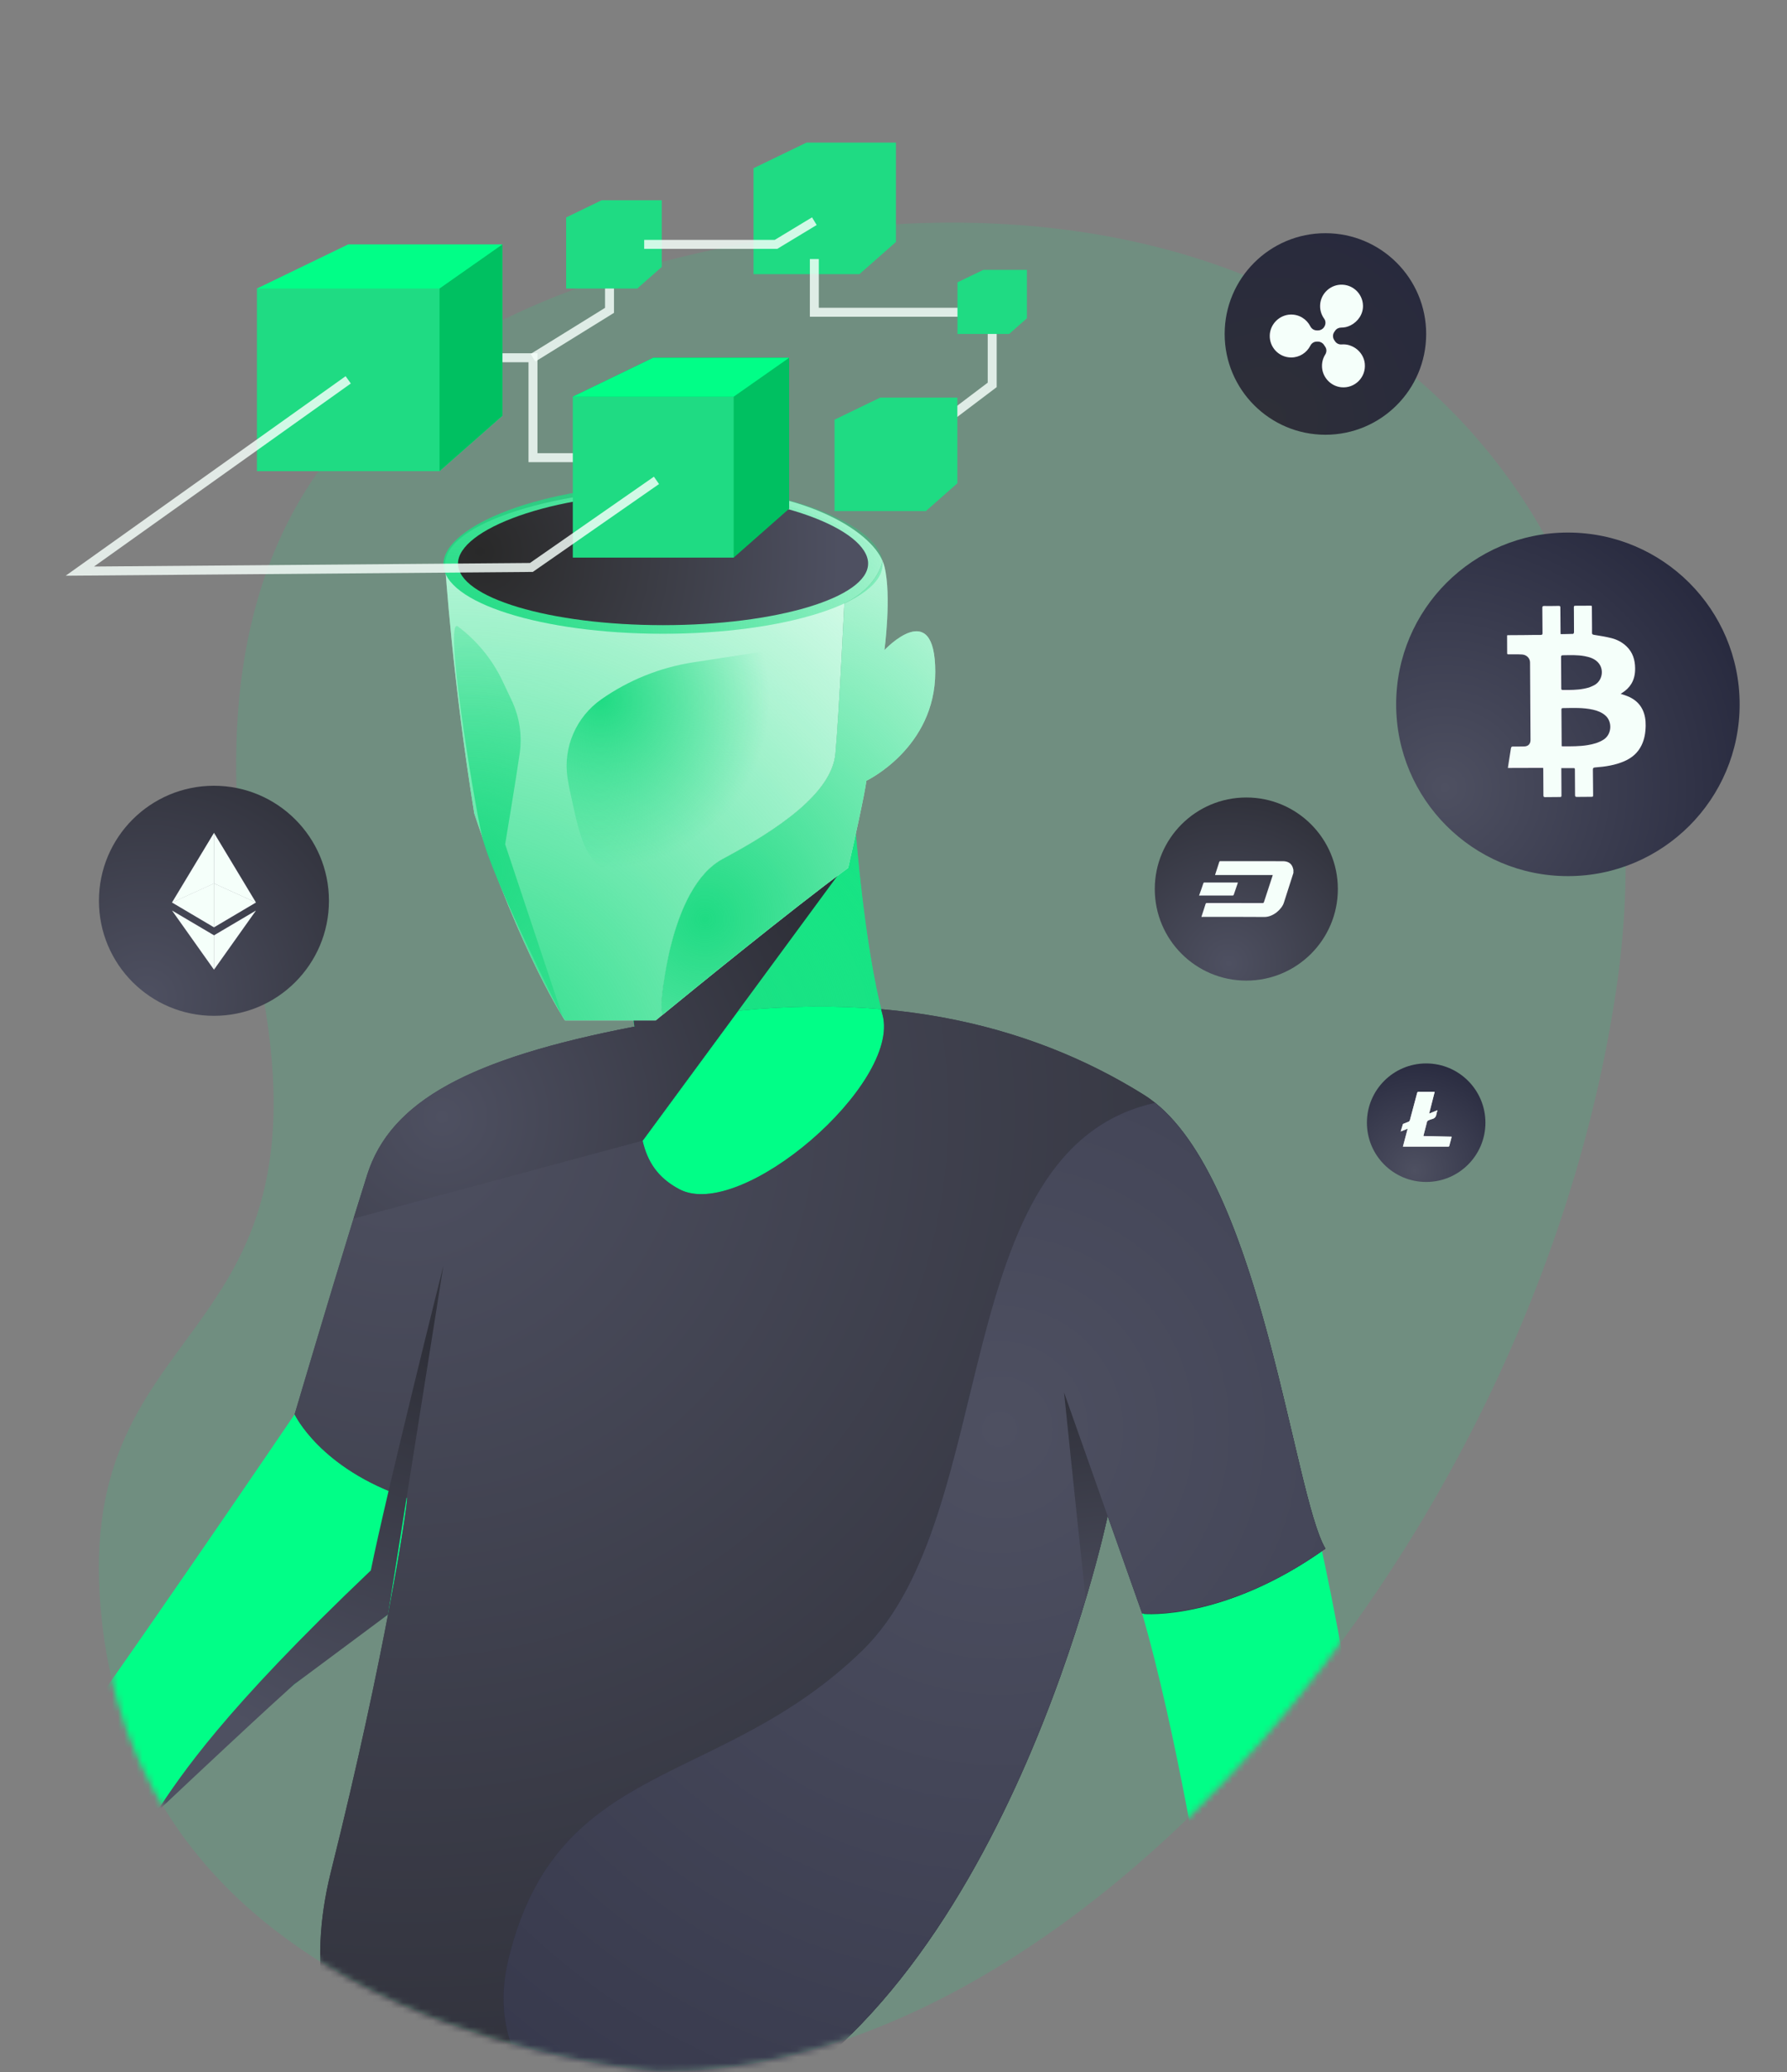 <svg width="295" height="342" viewBox="0 0 295 342" fill="none" xmlns="http://www.w3.org/2000/svg">
<rect x="0" y="0" width="295" height="342" fill="#808080" stroke="none"/>
<path opacity="0.16" d="M108.667 341.839C108.667 341.839 24.843 336.534 16.882 268.092C10.817 215.941 55.61 224.588 42.881 161.454C30.148 98.32 46.127 53.361 126.933 39.431C221.087 23.197 278.887 82.482 266.769 163.578C252.976 255.891 176.332 342.861 108.667 341.839Z" fill="url(#paint0_radial_99_288)"/>
<mask id="mask0_99_288" style="mask-type:luminance" maskUnits="userSpaceOnUse" x="0" y="0" width="295" height="342">
<path d="M108.667 341.839C108.667 341.839 24.843 336.534 16.882 268.092C10.817 215.941 15.136 224.33 2.403 161.196C-10.33 98.063 27.886 15.669 108.692 1.734C202.846 -14.499 359.261 86.61 266.765 163.574C252.972 255.887 176.328 342.857 108.663 341.835L108.667 341.839Z" fill="white"/>
</mask>
<g mask="url(#mask0_99_288)">
<path d="M48.638 233.418C48.638 233.418 15.684 281.952 7.295 292.735C-1.094 303.519 -13.677 319.698 -13.677 319.698C-13.677 319.698 -28.601 334.768 -31.598 346.748C-34.596 358.733 2.228 369.014 -0.167 352.236C-2.565 335.458 8.493 325.688 8.493 317.299C28.867 296.327 39.65 281.948 73.202 260.376C74.998 246.596 82.19 214.241 48.638 233.413V233.418Z" fill="url(#paint1_linear_99_288)"/>
<path d="M217.441 252.44C217.441 252.44 232.581 316.701 228.387 365.833C218.8 385.006 196.631 386.806 198.427 358.043C200.222 329.284 198.427 312.506 198.427 312.506C198.427 312.506 193.417 281.066 187.236 262.035C197.637 253.33 210.69 239.707 217.441 252.44Z" fill="url(#paint2_linear_99_288)"/>
<path d="M48.638 233.418C48.638 233.418 56.429 207.054 60.623 193.871C64.818 180.689 79.796 173.498 112.15 168.106C144.505 162.714 169.672 168.704 188.845 180.689C208.017 192.674 213.409 246.6 218.805 255.588C202.027 267.573 188.845 266.371 188.845 266.371L182.854 250.192C182.854 250.192 166.076 330.482 118.743 350.852C71.411 371.226 45.645 344.861 54.633 308.911C63.62 272.96 67.216 248.995 67.216 247.195C52.837 242.401 48.642 233.414 48.642 233.414L48.638 233.418Z" fill="url(#paint3_radial_99_288)"/>
<path d="M141.283 137.559C141.283 137.559 142.709 156.129 145.702 167.511C148.699 178.897 122.335 201.666 112.15 196.27C101.965 190.878 107.357 179.492 103.761 163.915C113.946 163.915 141.283 137.559 141.283 137.559Z" fill="#1FDB83"/>
<path d="M141.283 137.559C141.283 137.559 142.709 156.129 145.702 167.511C148.699 178.897 122.335 201.666 112.15 196.27C101.965 190.878 107.357 179.492 103.761 163.915C113.946 163.915 141.283 137.559 141.283 137.559Z" fill="url(#paint4_radial_99_288)"/>
<path d="M121.865 166.808C130.242 165.964 138.099 165.91 145.461 166.55C142.63 155.114 141.283 137.555 141.283 137.555C141.283 137.555 140.531 138.278 139.238 139.479C139.699 140.082 140.086 140.797 140.373 141.641L121.865 166.808Z" fill="url(#paint5_radial_99_288)"/>
<path d="M121.866 166.809L106.081 188.272C106.863 191.647 108.509 194.341 112.15 196.27C122.335 201.662 148.7 178.893 145.702 167.511C145.619 167.2 145.54 166.875 145.457 166.551C138.099 165.911 130.238 165.965 121.861 166.809H121.866Z" fill="url(#paint6_radial_99_288)"/>
<path d="M121.866 166.809L106.081 188.272C106.863 191.647 108.509 194.341 112.15 196.27C122.335 201.662 148.7 178.893 145.702 167.511C145.619 167.2 145.54 166.875 145.457 166.551C138.099 165.911 130.238 165.965 121.861 166.809H121.866Z" fill="#01FE87"/>
<path d="M106.081 188.272C104.942 183.358 105.636 176.998 104.722 169.44C77.476 174.691 64.481 181.745 60.623 193.872C59.945 196.004 59.172 198.482 58.353 201.138L106.085 188.272H106.081Z" fill="url(#paint7_radial_99_288)"/>
<path d="M104.721 169.44C107.091 168.983 109.56 168.538 112.15 168.106C115.467 167.553 118.701 167.125 121.865 166.809L140.372 141.642C140.085 140.798 139.703 140.083 139.237 139.48C132.711 145.549 112.262 163.911 103.761 163.911C104.201 165.819 104.505 167.661 104.721 169.44Z" fill="url(#paint8_radial_99_288)"/>
<path d="M112.15 168.11C109.56 168.542 107.091 168.987 104.721 169.444C105.64 177.002 104.942 183.362 106.081 188.276L121.865 166.812C118.702 167.133 115.463 167.557 112.15 168.11Z" fill="url(#paint9_radial_99_288)"/>
<path d="M112.15 168.11C109.56 168.542 107.091 168.987 104.721 169.444C105.64 177.002 104.942 183.362 106.081 188.276L121.865 166.812C118.702 167.133 115.463 167.557 112.15 168.11Z" fill="url(#paint10_radial_99_288)"/>
<path style="mix-blend-mode:hard-light" d="M139.238 139.484C132.711 145.553 112.262 163.915 103.761 163.915C104.202 165.823 104.505 167.665 104.722 169.444C77.476 174.694 64.481 181.749 60.623 193.875C59.945 196.008 59.172 198.486 58.353 201.142L106.085 188.276L121.87 166.813L140.377 141.646C140.09 140.802 139.708 140.087 139.242 139.484H139.238Z" fill="url(#paint11_radial_99_288)"/>
<path d="M119.338 141.746C128.325 136.953 137.313 130.962 137.912 124.369C138.51 117.78 139.379 99.589 139.379 99.589C139.379 99.589 144.501 97.406 145.702 92.613C143.69 87.678 132.877 80.528 113.152 80.528C92.18 80.528 72.903 86.323 73.502 93.511C73.502 93.511 74.699 112.085 78.295 134.255C86.085 157.622 93.273 168.409 93.273 168.409H108.251C108.251 168.409 108.662 168.068 109.386 167.478C109.236 166.983 109.149 166.406 109.149 165.711C109.149 165.711 110.346 146.539 119.334 141.746H119.338Z" fill="#EDFFF6"/>
<path d="M143.008 128.863C143.008 128.863 154.395 123.471 154.395 110.887C154.395 98.304 146.005 107.292 146.005 107.292C146.005 107.292 147.203 98.304 146.005 93.511C145.935 93.224 145.835 92.925 145.706 92.613C144.509 97.406 139.383 99.588 139.383 99.588C139.383 99.588 138.514 117.776 137.916 124.369C137.317 130.958 128.33 136.952 119.342 141.746C110.354 146.539 109.157 165.711 109.157 165.711C109.157 166.401 109.244 166.979 109.394 167.478C113.813 163.857 130.229 150.455 140.015 143.242C143.012 130.06 143.012 128.863 143.012 128.863H143.008Z" fill="url(#paint12_radial_99_288)"/>
<path d="M143.008 128.863C143.008 128.863 154.395 123.471 154.395 110.887C154.395 98.304 146.005 107.292 146.005 107.292C146.005 107.292 147.203 98.304 146.005 93.511C145.935 93.224 145.835 92.925 145.706 92.613C144.509 97.406 139.383 99.588 139.383 99.588C139.383 99.588 138.514 117.776 137.916 124.369C137.317 130.958 128.33 136.952 119.342 141.746C110.354 146.539 109.157 165.711 109.157 165.711C109.157 166.401 109.244 166.979 109.394 167.478C113.813 163.857 130.229 150.455 140.015 143.242C143.012 130.06 143.012 128.863 143.012 128.863H143.008Z" fill="#EDFFF6"/>
<path d="M119.338 141.746C128.325 136.953 137.313 130.962 137.912 124.369C138.51 117.78 139.379 99.589 139.379 99.589C139.379 99.589 144.501 97.406 145.702 92.613C143.69 87.678 129.344 81.451 113.152 80.528C92.217 79.335 72.903 86.323 73.502 93.511C73.502 93.511 74.699 112.085 78.295 134.255C86.085 157.622 93.273 168.409 93.273 168.409H108.251C108.251 168.409 108.662 168.068 109.386 167.478C109.236 166.983 109.149 166.406 109.149 165.711C109.149 165.711 110.346 146.539 119.334 141.746H119.338Z" fill="url(#paint13_radial_99_288)"/>
<path d="M143.008 128.863C143.008 128.863 154.395 123.471 154.395 110.887C154.395 98.304 146.005 107.292 146.005 107.292C146.005 107.292 147.203 98.304 146.005 93.511C145.935 93.224 145.835 92.925 145.706 92.613C144.509 97.406 139.383 99.588 139.383 99.588C139.383 99.588 138.514 117.776 137.916 124.369C137.317 130.958 128.33 136.952 119.342 141.746C110.354 146.539 109.157 165.711 109.157 165.711C109.157 166.401 109.244 166.979 109.394 167.478C113.813 163.857 130.229 150.455 140.015 143.242C143.012 130.06 143.012 128.863 143.012 128.863H143.008Z" fill="url(#paint14_radial_99_288)"/>
<path d="M75.601 103.396C78.748 105.757 81.275 108.85 82.959 112.404L84.459 115.572C85.74 118.27 86.214 121.284 85.806 124.24C85.802 124.281 85.794 124.323 85.79 124.364C85.191 128.559 83.391 139.342 83.391 139.342L92.977 168.101C92.977 168.101 81.092 144.838 79.546 137.896C77.999 130.953 73.206 101.592 75.601 103.392V103.396Z" fill="url(#paint15_radial_99_288)"/>
<path d="M129.527 106.992L114.466 109.308C109.004 110.148 103.803 112.234 99.276 115.406C95.127 118.312 92.945 123.305 93.676 128.314C93.797 129.141 93.963 130.023 94.175 130.958C95.971 138.748 97.172 151.332 113.946 138.748C130.724 126.165 152.291 102.199 129.523 106.992H129.527Z" fill="url(#paint16_radial_99_288)"/>
<path d="M145.703 93.107C145.703 99.455 129.473 104.597 109.453 104.597C89.432 104.597 73.203 99.451 73.203 93.107C73.203 86.763 89.752 80.033 109.773 80.033C129.793 80.033 145.703 86.763 145.703 93.107Z" fill="url(#paint17_radial_99_288)"/>
<path d="M143.307 93.016C143.307 98.628 128.15 103.176 109.456 103.176C90.761 103.176 75.605 98.628 75.605 93.016C75.605 87.404 91.061 81.455 109.759 81.455C128.458 81.455 143.311 87.404 143.311 93.016H143.307Z" fill="url(#paint18_radial_99_288)"/>
<path d="M83.957 323.303C92.001 290.083 118.722 295.363 142.343 272.416C165.481 249.934 156.091 189.627 190.694 182.015C190.091 181.533 189.476 181.088 188.84 180.693C176.83 173.186 162.463 168.031 145.457 166.555C145.536 166.879 145.619 167.2 145.702 167.515C148.699 178.902 122.335 201.67 112.15 196.274C108.513 194.35 106.866 191.652 106.081 188.276L58.349 201.142C54.109 214.898 48.634 233.422 48.634 233.422C48.634 233.422 52.828 242.41 67.208 247.203C67.208 248.999 63.612 272.969 54.624 308.919C46.551 341.22 66.53 365.772 105 355.653C105 355.653 78.153 347.256 83.957 323.307V323.303Z" fill="url(#paint19_radial_99_288)"/>
<path d="M182.85 250.196L188.541 266.279C188.541 266.279 202.027 267.568 218.801 255.587C213.588 246.895 208.371 196.187 190.695 182.015C156.091 189.627 165.482 249.934 142.344 272.415C118.723 295.363 92.005 290.083 83.957 323.302C78.158 347.247 105 355.649 105 355.649C109.349 354.506 113.93 352.926 118.735 350.856C166.068 330.482 182.846 250.196 182.846 250.196H182.85Z" fill="url(#paint20_radial_99_288)"/>
<path d="M182.85 250.196L188.541 266.279C188.541 266.279 202.027 267.568 218.801 255.587C213.588 246.895 208.371 196.187 190.695 182.015C156.091 189.627 165.482 249.934 142.344 272.415C118.723 295.363 92.005 290.083 83.957 323.302C78.158 347.247 105 355.649 105 355.649C109.349 354.506 113.93 352.926 118.735 350.856C166.068 330.482 182.846 250.196 182.846 250.196H182.85Z" fill="url(#paint21_radial_99_288)"/>
<path style="mix-blend-mode:hard-light" d="M48.638 277.936L64.061 266.463L73.202 208.854C73.202 208.854 63.616 247.199 61.217 259.183C36.653 282.551 30.06 292.735 25.736 299.183C45.167 280.896 48.634 277.936 48.634 277.936H48.638Z" fill="url(#paint22_radial_99_288)"/>
<path style="mix-blend-mode:hard-light" d="M182.85 250.195L175.658 229.821C175.658 229.821 177.429 247.152 179.229 263.93C181.628 256.14 182.85 250.191 182.85 250.191V250.195Z" fill="url(#paint23_radial_99_288)"/>
<path d="M42.415 47.62L57.484 40.333H82.942V68.605L72.554 77.759L42.415 47.62Z" fill="#01FE87"/>
<path d="M72.553 47.62H42.415V77.759H72.553V47.62Z" fill="url(#paint24_radial_99_288)"/>
<path d="M124.393 27.762L133.135 23.534H147.901V39.934L141.878 45.242L124.393 27.762Z" fill="url(#paint25_radial_99_288)"/>
<path d="M141.878 27.762H124.393V45.246H141.878V27.762Z" fill="url(#paint26_radial_99_288)"/>
<path opacity="0.83" d="M77.788 59.044H87.985V75.535H100.619" stroke="#F5FFFA" stroke-width="1.48" stroke-miterlimit="10"/>
<path d="M94.558 65.467L107.84 59.044H130.276V83.957L121.118 92.026L94.558 65.467Z" fill="#00C061"/>
<path d="M121.117 65.467H94.558V92.027H121.117V65.467Z" fill="url(#paint27_radial_99_288)"/>
<path opacity="0.83" d="M57.484 62.69L13.182 94.259L87.723 93.652L108.371 79.281" stroke="#F5FFFA" stroke-width="1.48" stroke-miterlimit="10"/>
<path opacity="0.83" d="M100.619 44.016V51.22L87.985 59.044" stroke="#F5FFFA" stroke-width="1.48" stroke-miterlimit="10"/>
<path d="M93.46 35.885L99.33 33.045H109.244V44.053L105.195 47.62L93.46 35.885Z" fill="url(#paint28_radial_99_288)"/>
<path d="M105.195 35.885H93.46V47.621H105.195V35.885Z" fill="url(#paint29_radial_99_288)"/>
<path opacity="0.83" d="M106.343 40.333H128.101L134.433 36.504" stroke="#F5FFFA" stroke-width="1.48" stroke-miterlimit="10"/>
<path opacity="0.83" d="M147.901 75.535L163.794 63.525V51.532H134.432V42.756" stroke="#F5FFFA" stroke-width="1.48" stroke-miterlimit="10"/>
<path d="M158.065 46.598L162.326 44.541H169.522V52.531L166.587 55.12L158.065 46.598Z" fill="url(#paint30_radial_99_288)"/>
<path d="M166.582 46.599H158.064V55.117H166.582V46.599Z" fill="url(#paint31_radial_99_288)"/>
<path d="M137.766 69.265L145.303 65.62H158.041V79.762L152.844 84.343L137.766 69.265Z" fill="url(#paint32_radial_99_288)"/>
<path d="M152.844 69.266H137.766V84.344H152.844V69.266Z" fill="url(#paint33_radial_99_288)"/>
<path d="M218.801 71.752C227.987 71.752 235.434 64.306 235.434 55.12C235.434 45.934 227.987 38.487 218.801 38.487C209.615 38.487 202.168 45.934 202.168 55.12C202.168 64.306 209.615 71.752 218.801 71.752Z" fill="url(#paint34_radial_99_288)"/>
<path d="M222.846 57.007C222.376 56.853 221.923 56.808 221.491 56.845C221.059 56.883 220.63 56.691 220.389 56.325L220.252 56.118C219.986 55.714 219.986 55.191 220.26 54.796L220.41 54.575C220.639 54.239 221.025 54.06 221.433 54.064C221.919 54.068 222.43 53.964 222.963 53.694C224.206 53.058 225.041 51.819 225.004 50.426C224.95 48.448 223.274 46.876 221.262 46.989C219.545 47.084 218.111 48.448 217.941 50.16C217.849 51.075 218.107 51.927 218.598 52.601C218.889 53.004 218.872 53.553 218.593 53.964L218.56 54.014C218.34 54.338 217.974 54.529 217.583 54.529H217.375C216.918 54.529 216.515 54.259 216.307 53.852C215.708 52.671 214.47 51.873 213.044 51.915C211.21 51.969 209.685 53.482 209.614 55.315C209.535 57.336 211.152 58.998 213.152 58.998C214.532 58.998 215.725 58.209 216.311 57.053C216.515 56.645 216.922 56.38 217.375 56.38H217.567C217.962 56.38 218.332 56.579 218.552 56.907L218.776 57.244C219.034 57.627 219.017 58.121 218.772 58.512C218.373 59.148 218.174 59.917 218.253 60.74C218.415 62.391 219.753 63.742 221.404 63.912C223.653 64.145 225.527 62.27 225.303 60.021C225.166 58.637 224.176 57.456 222.854 57.02L222.846 57.007Z" fill="#F5FFFA"/>
<path d="M258.83 144.597C274.488 144.597 287.181 131.904 287.181 116.246C287.181 100.588 274.488 87.894 258.83 87.894C243.172 87.894 230.478 100.588 230.478 116.246C230.478 131.904 243.172 144.597 258.83 144.597Z" fill="url(#paint35_radial_99_288)"/>
<path d="M248.836 104.83C249.746 104.826 250.648 104.822 251.554 104.813C252.481 104.805 253.404 104.784 254.331 104.788C254.568 104.788 254.643 104.734 254.639 104.489C254.618 103.101 254.622 101.712 254.606 100.324C254.606 100.095 254.664 100.008 254.905 100.012C255.707 100.02 256.514 100.02 257.316 99.999C257.54 99.995 257.586 100.07 257.586 100.274C257.586 101.637 257.603 103.001 257.615 104.36C257.615 104.452 257.628 104.543 257.636 104.659C258.339 104.647 259.016 104.643 259.694 104.614C259.748 104.614 259.839 104.439 259.839 104.343C259.839 103.283 259.831 102.223 259.823 101.163C259.823 100.843 259.823 100.519 259.814 100.199C259.814 100.049 259.873 99.974 260.031 99.974C260.879 99.974 261.731 99.962 262.579 99.962C262.641 99.962 262.704 99.987 262.787 100.008C262.795 101.055 262.803 102.095 262.812 103.13C262.812 103.554 262.824 103.978 262.812 104.406C262.803 104.651 262.878 104.73 263.132 104.772C264.1 104.93 265.077 105.079 266.029 105.32C266.965 105.557 267.817 106.01 268.524 106.692C269.534 107.669 269.912 108.896 269.929 110.263C269.941 111.178 269.787 112.055 269.305 112.853C268.935 113.468 268.428 113.942 267.829 114.325C267.742 114.379 267.655 114.433 267.538 114.508C267.917 114.636 268.266 114.74 268.603 114.873C269.708 115.306 270.598 115.996 271.134 117.081C271.55 117.925 271.683 118.831 271.67 119.758C271.654 120.893 271.483 122.003 270.968 123.038C270.369 124.248 269.409 125.075 268.191 125.611C266.645 126.293 264.998 126.538 263.327 126.659C263.04 126.68 262.953 126.759 262.957 127.041C262.978 128.405 262.982 129.768 262.995 131.128C262.995 131.502 262.995 131.506 262.625 131.506C261.847 131.51 261.074 131.506 260.297 131.523C260.056 131.527 260.014 131.431 260.01 131.223C260.006 129.826 259.989 128.426 259.985 127.029C259.985 126.887 259.985 126.771 259.81 126.771C259.133 126.771 258.451 126.771 257.744 126.771C257.748 127.54 257.752 128.284 257.757 129.028C257.757 129.785 257.757 130.542 257.769 131.294C257.769 131.481 257.723 131.539 257.528 131.539C256.705 131.539 255.882 131.548 255.059 131.56C254.843 131.56 254.788 131.473 254.788 131.269C254.788 129.868 254.772 128.467 254.764 127.066C254.764 126.962 254.755 126.862 254.747 126.729C252.806 126.734 250.885 126.742 248.923 126.746C248.973 126.409 249.014 126.11 249.064 125.815C249.185 125.046 249.314 124.281 249.426 123.512C249.459 123.279 249.551 123.2 249.796 123.204C250.411 123.217 251.026 123.204 251.637 123.192C252.265 123.179 252.66 122.776 252.66 122.14C252.635 117.871 252.61 113.597 252.581 109.328C252.577 108.634 252.016 108.06 251.259 108.018C250.523 107.977 249.783 107.998 249.048 107.993C248.919 107.993 248.802 108.014 248.802 107.819C248.802 106.863 248.794 105.911 248.79 104.955C248.79 104.921 248.806 104.884 248.823 104.83H248.836ZM257.807 123.15C257.898 123.163 257.952 123.179 258.006 123.179C259.374 123.179 260.746 123.196 262.101 122.971C263.024 122.818 263.905 122.581 264.707 122.074C266.104 121.192 266.179 119.105 265.023 118.091C264.437 117.576 263.735 117.301 262.986 117.131C261.344 116.757 259.681 116.84 258.019 116.865C257.79 116.865 257.757 116.948 257.761 117.147C257.773 117.95 257.769 118.756 257.777 119.558C257.786 120.747 257.794 121.94 257.802 123.15H257.807ZM262.338 113.456C262.525 113.377 262.845 113.256 263.144 113.102C264.537 112.392 264.869 110.459 263.801 109.324C263.207 108.692 262.421 108.447 261.602 108.293C260.413 108.068 259.212 108.126 258.01 108.143C257.773 108.143 257.698 108.214 257.703 108.451C257.723 110.176 257.732 111.905 257.736 113.63C257.736 113.826 257.815 113.876 257.985 113.872C258.297 113.863 258.609 113.872 258.921 113.872C260.026 113.863 261.132 113.809 262.338 113.456Z" fill="#F5FFFA"/>
<path d="M35.319 167.652C45.804 167.652 54.304 159.152 54.304 148.667C54.304 138.181 45.804 129.681 35.319 129.681C24.833 129.681 16.333 138.181 16.333 148.667C16.333 159.152 24.833 167.652 35.319 167.652Z" fill="url(#paint36_radial_99_288)"/>
<path d="M35.343 137.463C35.343 137.463 35.343 137.472 35.343 137.476C35.356 137.538 35.356 137.601 35.356 137.663C35.356 140.319 35.356 142.976 35.356 145.632C35.356 145.678 35.356 145.724 35.352 145.769C35.343 145.815 35.306 145.832 35.269 145.848C35.036 145.956 34.803 146.06 34.57 146.168C34.242 146.318 33.909 146.468 33.581 146.617C33.186 146.796 32.795 146.975 32.4 147.154C32.076 147.299 31.752 147.449 31.427 147.594C31.041 147.769 30.654 147.948 30.268 148.122C29.939 148.272 29.611 148.422 29.282 148.571C29.016 148.692 28.746 148.812 28.48 148.937C28.459 148.945 28.439 148.958 28.414 148.954C28.405 148.954 28.401 148.954 28.393 148.945C28.497 148.779 28.596 148.609 28.7 148.442C29.278 147.482 29.86 146.522 30.438 145.557C31.062 144.526 31.681 143.491 32.305 142.46C32.883 141.504 33.456 140.548 34.034 139.596C34.454 138.898 34.874 138.203 35.294 137.505C35.306 137.488 35.319 137.472 35.319 137.447H35.331C35.331 137.447 35.343 137.455 35.343 137.463Z" fill="#F5FFFA"/>
<path d="M42.24 148.941H42.244H42.248V148.953C41.7 149.278 41.147 149.606 40.598 149.93C38.869 150.953 37.135 151.976 35.406 153.002C35.385 153.015 35.364 153.023 35.343 153.036C35.31 153.036 35.31 153.007 35.306 152.986C35.302 152.952 35.306 152.919 35.306 152.89C35.306 150.579 35.306 148.263 35.306 145.952C35.306 145.915 35.306 145.873 35.31 145.836C35.327 145.79 35.36 145.802 35.389 145.815C35.539 145.881 35.688 145.952 35.838 146.018C36.279 146.218 36.715 146.418 37.156 146.617C37.534 146.788 37.913 146.962 38.291 147.133C38.673 147.307 39.056 147.482 39.438 147.656C39.767 147.806 40.099 147.956 40.428 148.105C40.756 148.255 41.089 148.405 41.417 148.554C41.675 148.671 41.928 148.787 42.186 148.903C42.207 148.912 42.219 148.928 42.236 148.941H42.24Z" fill="#F5FFFA"/>
<path d="M35.343 160.011C35.343 160.011 35.335 160.032 35.331 160.04H35.318C35.318 160.015 35.302 160.003 35.289 159.986C34.595 159.005 33.897 158.024 33.198 157.043C32.487 156.037 31.772 155.035 31.061 154.029C30.371 153.061 29.685 152.088 28.995 151.119C28.817 150.866 28.634 150.612 28.455 150.354C28.442 150.338 28.43 150.317 28.413 150.292C28.447 150.292 28.467 150.309 28.484 150.321C29.457 150.895 30.43 151.473 31.402 152.046C32.52 152.707 33.643 153.368 34.761 154.029C34.948 154.141 35.139 154.25 35.331 154.362C35.356 154.378 35.356 154.408 35.356 154.432C35.356 154.466 35.356 154.499 35.356 154.528C35.356 156.299 35.356 158.07 35.356 159.845C35.356 159.899 35.356 159.957 35.347 160.011H35.343Z" fill="#F5FFFA"/>
<path d="M28.397 148.941C28.397 148.941 28.41 148.941 28.414 148.941C28.414 148.946 28.414 148.954 28.414 148.958C28.405 148.958 28.397 148.958 28.389 148.958C28.389 148.954 28.389 148.95 28.389 148.946C28.393 148.946 28.397 148.946 28.401 148.946L28.397 148.941Z" fill="#F5FFFA"/>
<path d="M35.344 137.463C35.344 137.463 35.331 137.455 35.331 137.447C35.335 137.447 35.34 137.447 35.344 137.447C35.344 137.451 35.344 137.459 35.344 137.463Z" fill="#F5FFFA"/>
<path d="M28.409 148.958C28.409 148.958 28.409 148.949 28.409 148.941C28.763 148.779 29.12 148.617 29.473 148.455C29.935 148.247 30.392 148.035 30.854 147.827C31.207 147.665 31.56 147.507 31.914 147.345C32.425 147.112 32.94 146.879 33.452 146.646C33.801 146.488 34.154 146.326 34.504 146.168C34.753 146.056 35.002 145.939 35.252 145.827C35.277 145.815 35.302 145.806 35.322 145.786C35.331 145.79 35.331 145.798 35.322 145.802C35.322 145.827 35.322 145.852 35.322 145.877C35.322 148.23 35.322 150.583 35.322 152.936C35.322 152.965 35.31 153.002 35.339 153.027C35.314 153.056 35.297 153.027 35.281 153.019C35.181 152.961 35.081 152.903 34.982 152.844C32.807 151.56 30.637 150.275 28.463 148.991C28.442 148.978 28.422 148.966 28.401 148.949L28.409 148.958Z" fill="#F5FFFA"/>
<path d="M42.224 150.289C42.224 150.289 42.232 150.289 42.236 150.289C42.236 150.318 42.215 150.334 42.199 150.355C40.128 153.269 38.062 156.183 35.992 159.097C35.776 159.401 35.56 159.709 35.343 160.012C35.331 160.008 35.327 159.995 35.327 159.983C35.327 159.962 35.327 159.941 35.327 159.921C35.327 158.104 35.327 156.287 35.327 154.471C35.327 154.437 35.327 154.4 35.327 154.367C35.792 154.092 36.262 153.814 36.728 153.539C38.544 152.467 40.365 151.394 42.182 150.318C42.194 150.309 42.211 150.301 42.224 150.293V150.289Z" fill="#F5FFFA"/>
<path d="M35.331 145.812C35.331 145.812 35.331 145.799 35.331 145.795C35.331 145.77 35.331 145.749 35.331 145.724C35.331 143.005 35.331 140.283 35.331 137.564C35.331 137.535 35.318 137.502 35.343 137.477C37.621 141.26 39.899 145.038 42.177 148.821C42.202 148.859 42.231 148.896 42.24 148.942C42.086 148.884 41.94 148.809 41.791 148.742C41.608 148.659 41.425 148.576 41.242 148.497C41.126 148.443 41.013 148.389 40.897 148.339C40.706 148.252 40.514 148.164 40.323 148.081C40.211 148.031 40.103 147.982 39.991 147.928C39.745 147.815 39.5 147.703 39.255 147.595C39.13 147.537 39.005 147.479 38.877 147.42C38.698 147.341 38.519 147.258 38.34 147.179C38.228 147.129 38.12 147.079 38.008 147.025C37.762 146.913 37.517 146.801 37.272 146.693C37.147 146.635 37.023 146.576 36.894 146.518C36.715 146.439 36.536 146.356 36.357 146.277C36.237 146.223 36.12 146.169 36 146.111C35.784 146.011 35.568 145.915 35.351 145.816C35.347 145.816 35.339 145.816 35.331 145.816V145.812Z" fill="#F5FFFA"/>
<path d="M235.433 195.073C240.835 195.073 245.215 190.694 245.215 185.291C245.215 179.889 240.835 175.51 235.433 175.51C230.031 175.51 225.651 179.889 225.651 185.291C225.651 190.694 230.031 195.073 235.433 195.073Z" fill="url(#paint37_radial_99_288)"/>
<path d="M234.997 187.49C234.997 187.449 234.993 187.428 234.997 187.411C235.192 186.646 235.384 185.877 235.587 185.117C235.608 185.046 235.687 184.967 235.758 184.938C235.953 184.846 236.153 184.755 236.361 184.709C236.818 184.605 237.067 184.343 237.13 183.874C237.159 183.67 237.242 183.47 237.313 183.233C236.834 183.425 236.402 183.599 235.928 183.79C236.24 182.564 236.539 181.396 236.843 180.207C236.751 180.203 236.693 180.195 236.631 180.195C235.824 180.195 235.022 180.199 234.216 180.19C234.037 180.19 233.983 180.253 233.941 180.411C233.546 181.911 233.147 183.412 232.74 184.913C232.719 184.996 232.632 185.087 232.553 185.125C232.287 185.245 232.012 185.341 231.742 185.449C231.688 185.47 231.605 185.499 231.592 185.545C231.468 185.931 231.36 186.318 231.231 186.746C231.63 186.588 231.987 186.443 232.382 186.285C232.116 187.295 231.858 188.259 231.597 189.253C232.179 189.253 232.727 189.253 233.276 189.253C235.192 189.253 237.109 189.253 239.025 189.253C239.171 189.253 239.233 189.215 239.266 189.07C239.329 188.787 239.416 188.509 239.491 188.226C239.545 188.027 239.591 187.827 239.645 187.603C238.077 187.569 236.543 187.536 235.001 187.499L234.997 187.49Z" fill="#C0C0C0"/>
<path d="M234.997 187.49C236.535 187.523 238.073 187.557 239.64 187.594C239.586 187.818 239.536 188.018 239.486 188.217C239.412 188.5 239.324 188.779 239.262 189.061C239.229 189.207 239.166 189.244 239.021 189.244C237.104 189.24 235.188 189.244 233.272 189.244C232.723 189.244 232.178 189.244 231.592 189.244C231.854 188.251 232.112 187.286 232.378 186.276C231.983 186.434 231.625 186.575 231.226 186.738C231.351 186.309 231.463 185.923 231.588 185.536C231.6 185.49 231.684 185.461 231.738 185.441C232.008 185.332 232.282 185.237 232.548 185.116C232.627 185.079 232.71 184.987 232.735 184.904C233.143 183.408 233.542 181.907 233.937 180.402C233.978 180.244 234.032 180.178 234.211 180.182C235.018 180.194 235.82 180.186 236.626 180.186C236.689 180.186 236.747 180.194 236.838 180.198C236.535 181.387 236.236 182.56 235.924 183.782C236.398 183.591 236.826 183.42 237.308 183.225C237.237 183.462 237.154 183.661 237.125 183.865C237.063 184.331 236.813 184.597 236.356 184.701C236.148 184.746 235.949 184.842 235.753 184.929C235.683 184.962 235.604 185.037 235.583 185.108C235.379 185.873 235.188 186.638 234.993 187.403C234.988 187.423 234.993 187.444 234.993 187.482L234.997 187.49Z" fill="#F5FFFA"/>
<path d="M205.743 161.841C214.089 161.841 220.854 155.075 220.854 146.73C220.854 138.384 214.089 131.619 205.743 131.619C197.398 131.619 190.632 138.384 190.632 146.73C190.632 155.075 197.398 161.841 205.743 161.841Z" fill="url(#paint38_radial_99_288)"/>
<path d="M197.961 147.815V147.752C198.081 147.416 198.206 147.083 198.322 146.746C198.435 146.422 198.547 146.102 198.651 145.773C198.68 145.69 198.717 145.649 198.813 145.649C200.617 145.649 202.421 145.649 204.23 145.649C204.263 145.649 204.3 145.657 204.35 145.661C204.334 145.719 204.321 145.769 204.304 145.815C204.097 146.422 203.885 147.029 203.681 147.64C203.639 147.761 203.585 147.806 203.452 147.802C201.685 147.798 199.915 147.802 198.148 147.802C198.085 147.802 198.023 147.806 197.961 147.81V147.815ZM213.525 144.048C212.997 145.694 212.465 147.341 211.941 148.991C211.613 150.026 210.203 151.352 208.715 151.34C205.327 151.307 201.939 151.327 198.551 151.327H198.331C198.368 151.207 198.401 151.099 198.435 150.991C198.626 150.4 198.83 149.81 199.008 149.216C199.054 149.066 199.125 149.033 199.27 149.033C202.321 149.033 205.373 149.033 208.42 149.041C208.561 149.041 208.615 148.999 208.657 148.871C209.122 147.44 209.592 146.015 210.058 144.585C210.074 144.535 210.087 144.489 210.104 144.418H200.584C200.605 144.348 200.617 144.298 200.63 144.252C200.846 143.591 201.062 142.934 201.274 142.269C201.307 142.165 201.349 142.124 201.465 142.124C204.911 142.124 208.353 142.124 211.8 142.132C212.02 142.132 212.249 142.157 212.456 142.227C213.026 142.415 213.354 142.83 213.479 143.416C213.487 143.462 213.504 143.504 213.517 143.549V144.048H213.525Z" fill="#F5FFFA"/>
</g>
<path d="M72.554 47.62L82.943 40.333V68.605L72.554 77.759" fill="#00C061"/>
<path d="M121.118 65.467L130.276 59.044H107.84L94.558 65.467H121.118Z" fill="#01FE87"/>
<defs>
<radialGradient id="paint0_radial_99_288" cx="0" cy="0" r="1" gradientUnits="userSpaceOnUse" gradientTransform="translate(153.493 329.284) scale(289.342 289.342)">
<stop stop-color="#1FDB83"/>
<stop offset="1" stop-color="#1FDB83"/>
</radialGradient>
<linearGradient id="paint1_linear_99_288" x1="20.415" y1="299.125" x2="-6.207" y2="327.543" gradientUnits="userSpaceOnUse">
<stop stop-color="#01FE87"/>
<stop offset="1" stop-color="#01FE87" stop-opacity="0"/>
</linearGradient>
<linearGradient id="paint2_linear_99_288" x1="207.381" y1="304.412" x2="218.859" y2="368.768" gradientUnits="userSpaceOnUse">
<stop stop-color="#01FE87"/>
<stop offset="0.28" stop-color="#01FE87" stop-opacity="0.72"/>
<stop offset="1" stop-color="#01FE87" stop-opacity="0"/>
</linearGradient>
<radialGradient id="paint3_radial_99_288" cx="0" cy="0" r="1" gradientUnits="userSpaceOnUse" gradientTransform="translate(66.614 183.687) scale(179.853 179.853)">
<stop stop-color="#4E5061"/>
<stop offset="1" stop-color="#2E2F38"/>
</radialGradient>
<radialGradient id="paint4_radial_99_288" cx="0" cy="0" r="1" gradientUnits="userSpaceOnUse" gradientTransform="translate(106.309 173.102) scale(75.223 75.223)">
<stop stop-color="#01FE87"/>
<stop offset="1" stop-color="#01FE87" stop-opacity="0"/>
</radialGradient>
<radialGradient id="paint5_radial_99_288" cx="0" cy="0" r="1" gradientUnits="userSpaceOnUse" gradientTransform="translate(106.31 173.102) scale(75.223 75.223)">
<stop stop-color="#1FDB83"/>
<stop offset="1" stop-color="#1FDB83" stop-opacity="0"/>
</radialGradient>
<radialGradient id="paint6_radial_99_288" cx="0" cy="0" r="1" gradientUnits="userSpaceOnUse" gradientTransform="translate(66.614 -46.28) scale(179.853 179.853)">
<stop stop-color="#2E2F38"/>
<stop offset="1" stop-color="#4E5061"/>
</radialGradient>
<radialGradient id="paint7_radial_99_288" cx="0" cy="0" r="1" gradientUnits="userSpaceOnUse" gradientTransform="translate(66.613 183.687) scale(179.853 179.853)">
<stop stop-color="#4E5061"/>
<stop offset="1" stop-color="#2E2F38"/>
</radialGradient>
<radialGradient id="paint8_radial_99_288" cx="0" cy="0" r="1" gradientUnits="userSpaceOnUse" gradientTransform="translate(106.309 173.103) scale(75.223 75.223)">
<stop stop-color="#01FE87"/>
<stop offset="1" stop-color="#01FE87" stop-opacity="0"/>
</radialGradient>
<radialGradient id="paint9_radial_99_288" cx="0" cy="0" r="1" gradientUnits="userSpaceOnUse" gradientTransform="translate(66.613 183.686) scale(179.853 179.853)">
<stop stop-color="#4E5061"/>
<stop offset="1" stop-color="#2E2F38"/>
</radialGradient>
<radialGradient id="paint10_radial_99_288" cx="0" cy="0" r="1" gradientUnits="userSpaceOnUse" gradientTransform="translate(106.309 173.102) scale(75.223 75.223)">
<stop stop-color="#01FE87"/>
<stop offset="1" stop-color="#01FE87" stop-opacity="0"/>
</radialGradient>
<radialGradient id="paint11_radial_99_288" cx="0" cy="0" r="1" gradientUnits="userSpaceOnUse" gradientTransform="translate(73.049 184.306) scale(68.243 68.243)">
<stop stop-color="#4E5061"/>
<stop offset="1" stop-color="#2E2F38"/>
</radialGradient>
<radialGradient id="paint12_radial_99_288" cx="0" cy="0" r="1" gradientUnits="userSpaceOnUse" gradientTransform="translate(74.483 178.802) scale(119.201 119.201)">
<stop stop-color="#01FE87"/>
<stop offset="1" stop-color="#01FE87" stop-opacity="0"/>
</radialGradient>
<radialGradient id="paint13_radial_99_288" cx="0" cy="0" r="1" gradientUnits="userSpaceOnUse" gradientTransform="translate(74.483 178.723) scale(119.184 119.184)">
<stop stop-color="#1FDB83"/>
<stop offset="1" stop-color="#1FDB83" stop-opacity="0"/>
</radialGradient>
<radialGradient id="paint14_radial_99_288" cx="0" cy="0" r="1" gradientUnits="userSpaceOnUse" gradientTransform="translate(116.345 151.731) scale(88.085 88.085)">
<stop stop-color="#1FDB83"/>
<stop offset="1" stop-color="#1FDB83" stop-opacity="0"/>
</radialGradient>
<radialGradient id="paint15_radial_99_288" cx="0" cy="0" r="1" gradientUnits="userSpaceOnUse" gradientTransform="translate(77.742 143.699) scale(56.744 56.744)">
<stop stop-color="#1FDB83"/>
<stop offset="1" stop-color="#1FDB83" stop-opacity="0"/>
</radialGradient>
<radialGradient id="paint16_radial_99_288" cx="0" cy="0" r="1" gradientUnits="userSpaceOnUse" gradientTransform="translate(99.085 115.44) scale(27.898 27.898)">
<stop stop-color="#1FDB83"/>
<stop offset="1" stop-color="#1FDB83" stop-opacity="0"/>
</radialGradient>
<radialGradient id="paint17_radial_99_288" cx="0" cy="0" r="1" gradientUnits="userSpaceOnUse" gradientTransform="translate(74.461 107.889) scale(106.205 131.388)">
<stop stop-color="#1FDB83"/>
<stop offset="1" stop-color="#1FDB83" stop-opacity="0"/>
</radialGradient>
<radialGradient id="paint18_radial_99_288" cx="0" cy="0" r="1" gradientUnits="userSpaceOnUse" gradientTransform="translate(79.192 91.016) scale(59.584 59.584)">
<stop stop-color="#292929"/>
<stop offset="1" stop-color="#4E5061"/>
</radialGradient>
<radialGradient id="paint19_radial_99_288" cx="0" cy="0" r="1" gradientUnits="userSpaceOnUse" gradientTransform="translate(66.613 183.687) scale(179.853 179.853)">
<stop stop-color="#4E5061"/>
<stop offset="1" stop-color="#2E2F38"/>
</radialGradient>
<radialGradient id="paint20_radial_99_288" cx="0" cy="0" r="1" gradientUnits="userSpaceOnUse" gradientTransform="translate(66.614 183.686) scale(179.853 179.853)">
<stop stop-color="#4E5061"/>
<stop offset="1" stop-color="#27293E"/>
</radialGradient>
<radialGradient id="paint21_radial_99_288" cx="0" cy="0" r="1" gradientUnits="userSpaceOnUse" gradientTransform="translate(164.967 235.995) scale(226.761 226.761)">
<stop stop-color="#4E5061"/>
<stop offset="1" stop-color="#27293E"/>
</radialGradient>
<radialGradient id="paint22_radial_99_288" cx="0" cy="0" r="1" gradientUnits="userSpaceOnUse" gradientTransform="translate(72.919 220.888) scale(71.436 71.436)">
<stop stop-color="#2E2F38"/>
<stop offset="1" stop-color="#4E5061"/>
</radialGradient>
<radialGradient id="paint23_radial_99_288" cx="0" cy="0" r="1" gradientUnits="userSpaceOnUse" gradientTransform="translate(182.106 273.837) scale(47.358 47.358)">
<stop stop-color="#4E5061"/>
<stop offset="1" stop-color="#2E2F38"/>
</radialGradient>
<radialGradient id="paint24_radial_99_288" cx="0" cy="0" r="1" gradientUnits="userSpaceOnUse" gradientTransform="translate(61.595 78.299) scale(50.999)">
<stop stop-color="#1FDB83"/>
<stop offset="1" stop-color="#1FDB83"/>
</radialGradient>
<radialGradient id="paint25_radial_99_288" cx="0" cy="0" r="1" gradientUnits="userSpaceOnUse" gradientTransform="translate(136.532 41.734) scale(26.572 26.572)">
<stop stop-color="#1FDB83"/>
<stop offset="1" stop-color="#1FDB83"/>
</radialGradient>
<radialGradient id="paint26_radial_99_288" cx="0" cy="0" r="1" gradientUnits="userSpaceOnUse" gradientTransform="translate(132.341 45.043) scale(27.628)">
<stop stop-color="#1FDB83"/>
<stop offset="1" stop-color="#1FDB83"/>
</radialGradient>
<radialGradient id="paint27_radial_99_288" cx="0" cy="0" r="1" gradientUnits="userSpaceOnUse" gradientTransform="translate(112.113 94.388) scale(43.708)">
<stop stop-color="#1FDB83"/>
<stop offset="1" stop-color="#1FDB83"/>
</radialGradient>
<radialGradient id="paint28_radial_99_288" cx="0" cy="0" r="1" gradientUnits="userSpaceOnUse" gradientTransform="translate(101.612 45.263) scale(17.834 17.834)">
<stop stop-color="#1FDB83"/>
<stop offset="1" stop-color="#1FDB83"/>
</radialGradient>
<radialGradient id="paint29_radial_99_288" cx="0" cy="0" r="1" gradientUnits="userSpaceOnUse" gradientTransform="translate(98.798 47.484) scale(18.545 18.545)">
<stop stop-color="#1FDB83"/>
<stop offset="1" stop-color="#1FDB83"/>
</radialGradient>
<radialGradient id="paint30_radial_99_288" cx="0" cy="0" r="1" gradientUnits="userSpaceOnUse" gradientTransform="translate(163.984 53.408) scale(12.949 12.949)">
<stop stop-color="#1FDB83"/>
<stop offset="1" stop-color="#1FDB83"/>
</radialGradient>
<radialGradient id="paint31_radial_99_288" cx="0" cy="0" r="1" gradientUnits="userSpaceOnUse" gradientTransform="translate(161.939 55.021) scale(13.465 13.465)">
<stop stop-color="#1FDB83"/>
<stop offset="1" stop-color="#1FDB83"/>
</radialGradient>
<radialGradient id="paint32_radial_99_288" cx="0" cy="0" r="1" gradientUnits="userSpaceOnUse" gradientTransform="translate(148.234 81.313) scale(22.914 22.914)">
<stop stop-color="#1FDB83"/>
<stop offset="1" stop-color="#1FDB83"/>
</radialGradient>
<radialGradient id="paint33_radial_99_288" cx="0" cy="0" r="1" gradientUnits="userSpaceOnUse" gradientTransform="translate(144.617 84.169) scale(23.828 23.828)">
<stop stop-color="#1FDB83"/>
<stop offset="1" stop-color="#1FDB83"/>
</radialGradient>
<radialGradient id="paint34_radial_99_288" cx="0" cy="0" r="1" gradientUnits="userSpaceOnUse" gradientTransform="translate(209.048 69.071) scale(39.979 39.979)">
<stop stop-color="#2E2F38"/>
<stop offset="1" stop-color="#27293E"/>
</radialGradient>
<radialGradient id="paint35_radial_99_288" cx="0" cy="0" r="1" gradientUnits="userSpaceOnUse" gradientTransform="translate(238.518 130.031) scale(54.57 54.57)">
<stop stop-color="#4E5061"/>
<stop offset="1" stop-color="#27293E"/>
</radialGradient>
<radialGradient id="paint36_radial_99_288" cx="0" cy="0" r="1" gradientUnits="userSpaceOnUse" gradientTransform="translate(24.186 164.592) scale(45.632)">
<stop stop-color="#4E5061"/>
<stop offset="1" stop-color="#2E2F38"/>
</radialGradient>
<radialGradient id="paint37_radial_99_288" cx="0" cy="0" r="1" gradientUnits="userSpaceOnUse" gradientTransform="translate(233.542 193.231) scale(19.343)">
<stop stop-color="#4E5061"/>
<stop offset="1" stop-color="#27293E"/>
</radialGradient>
<radialGradient id="paint38_radial_99_288" cx="0" cy="0" r="1" gradientUnits="userSpaceOnUse" gradientTransform="translate(202.821 158.997) scale(29.885 29.885)">
<stop stop-color="#4E5061"/>
<stop offset="1" stop-color="#2E2F38"/>
</radialGradient>
</defs>
</svg>
